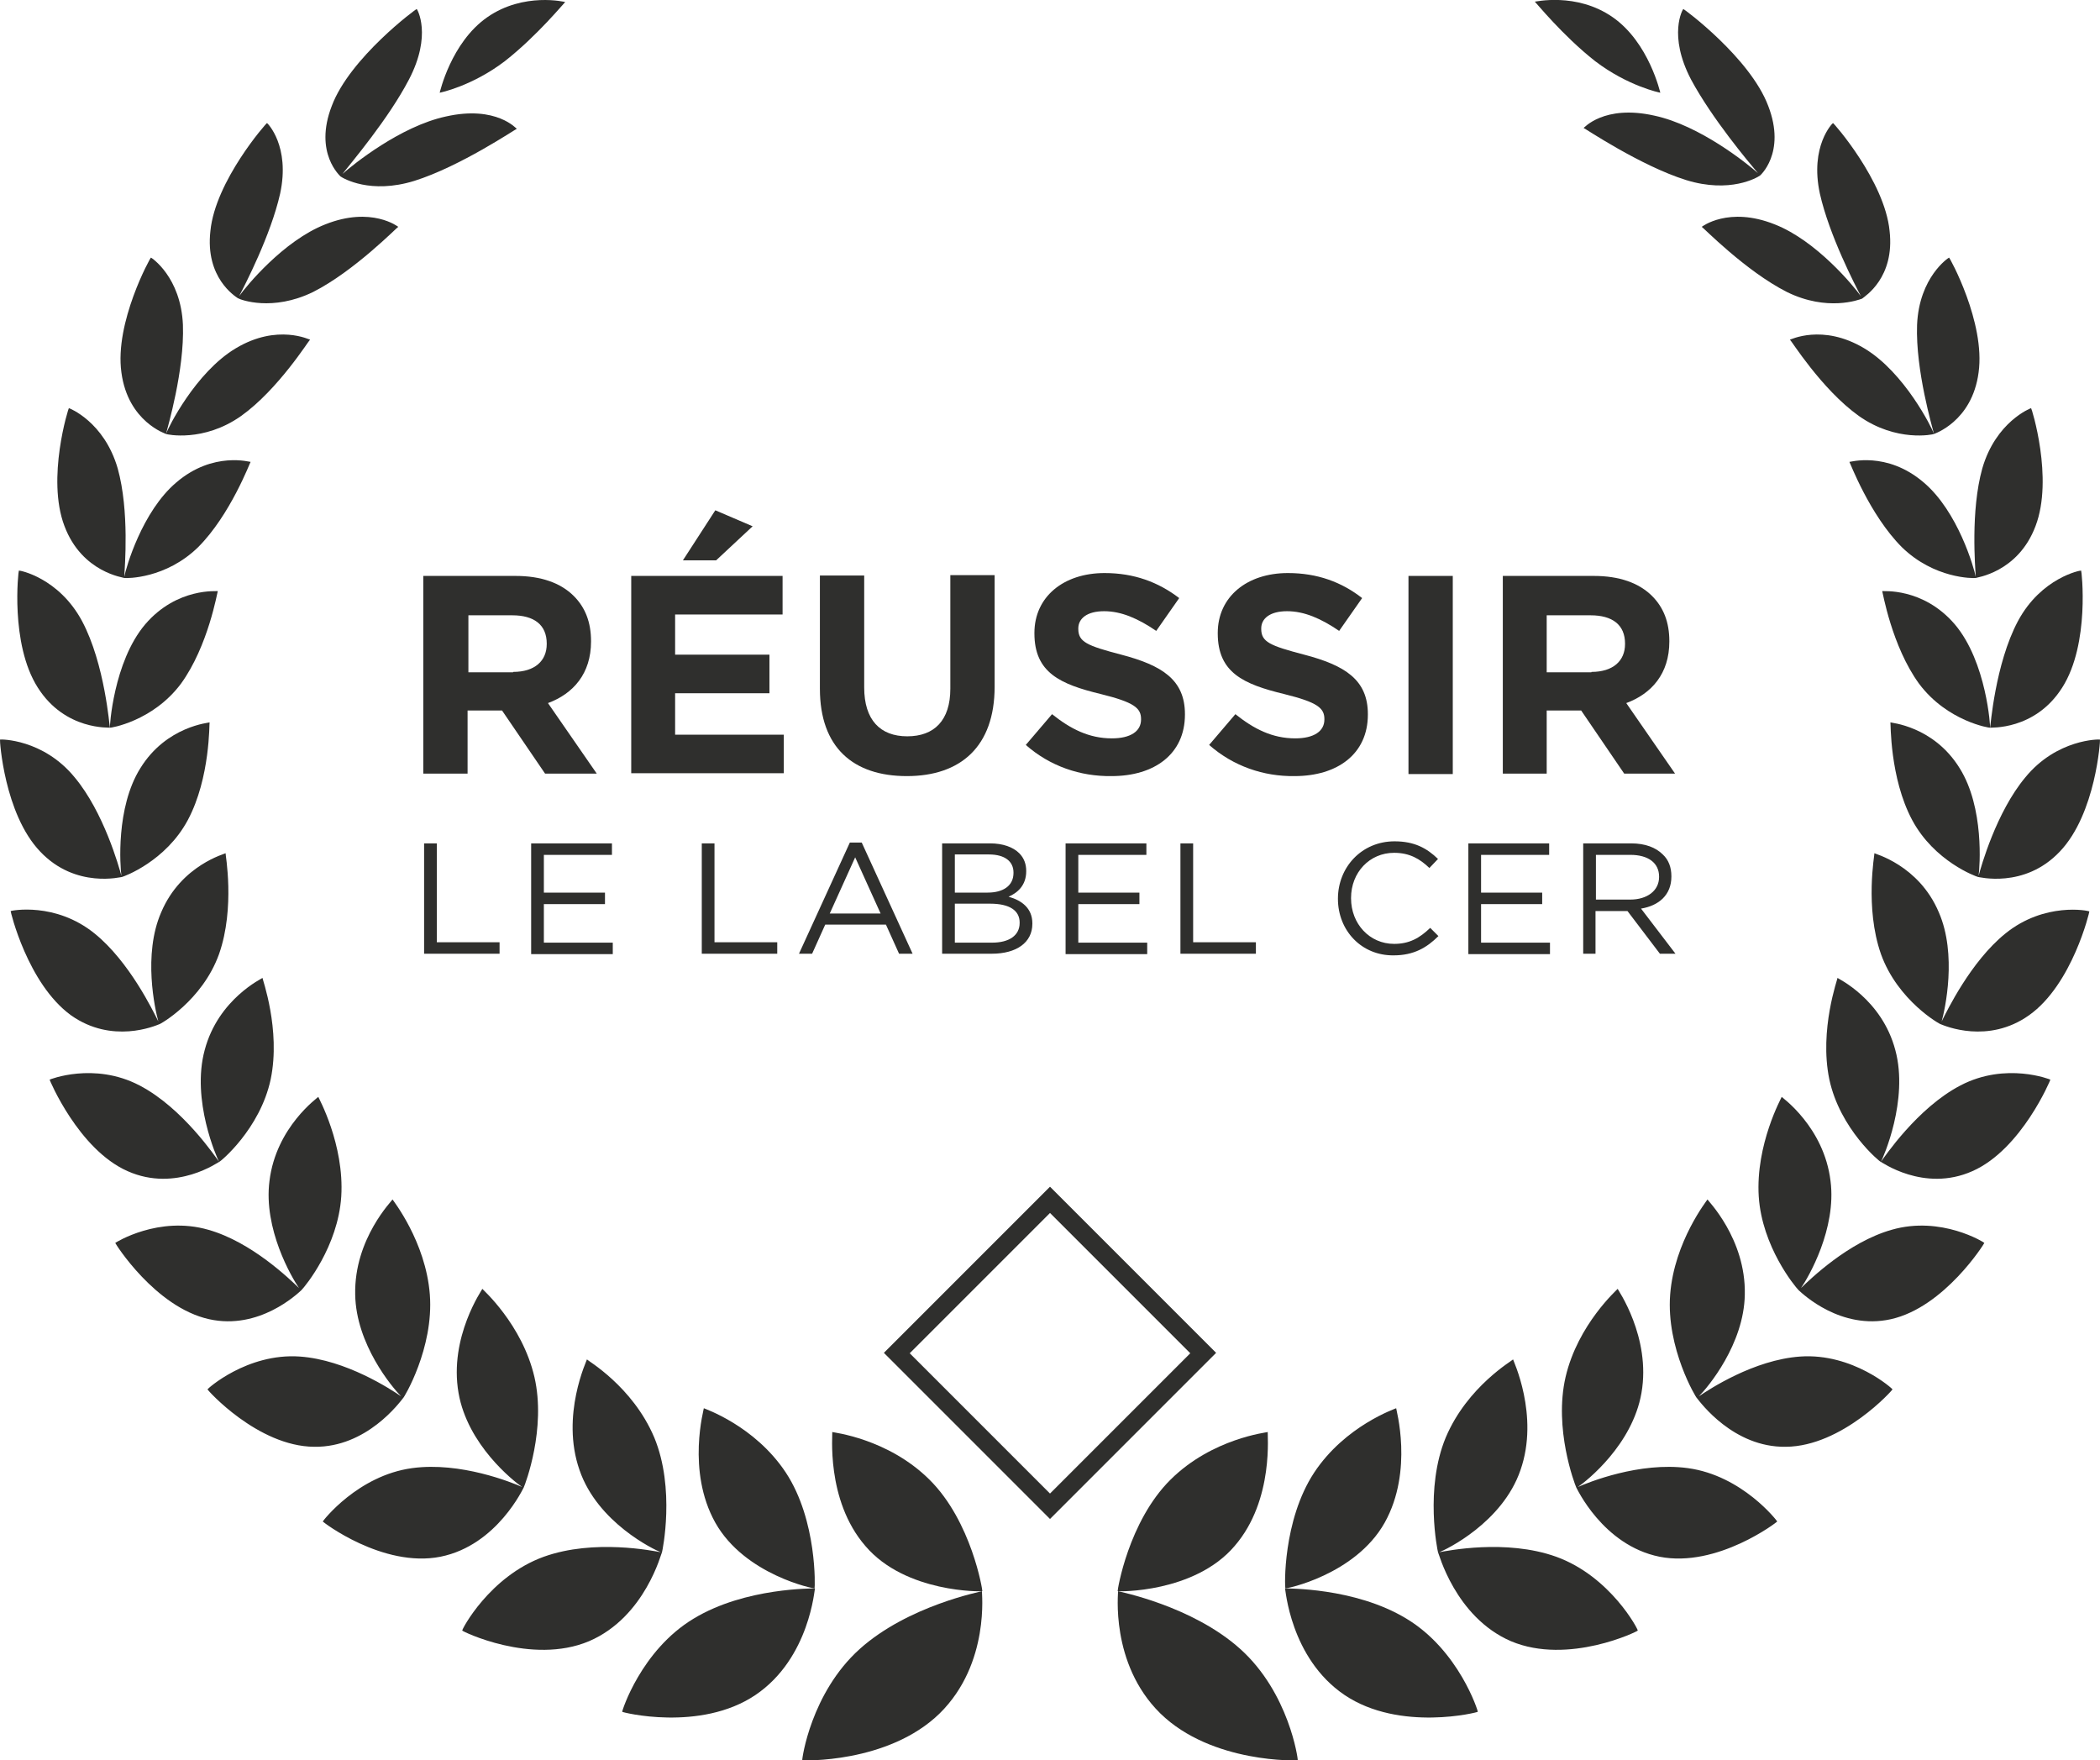 <svg xmlns="http://www.w3.org/2000/svg" id="Calque_1" x="0" y="0" viewBox="0 0 512 429.1" style="enable-background:new 0 0 512 429.1" xml:space="preserve"><style>.st0{fill:#2f2f2d}</style><g id="XMLID_1821_"><g id="XMLID_1822_"><path id="XMLID_00000154392838194827101230000011794699552157385122_" class="st0" d="M103.4 140.4h22.3c6.2 0 11 1.7 14.2 4.9 2.8 2.8 4.2 6.4 4.2 11v.1c0 7.8-4.3 12.7-10.5 15l11.9 17.2h-12.6l-10.5-15.4H114v15.4h-10.8v-48.2zm21.7 23.4c5.3 0 8.2-2.7 8.2-6.8v-.1c0-4.6-3.1-6.9-8.4-6.9h-10.7v13.9h10.9z"></path><path id="XMLID_00000129891476337555063130000012369400461477001651_" class="st0" d="M153.9 140.4h36.9v9.4h-26.2v9.8h23v9.4h-23v10.1h26.5v9.4h-37.2v-48.1zm20.5-16 9.1 3.9-8.9 8.3h-8.1l7.9-12.2z"></path><path id="XMLID_00000068649257650464632620000013289368606952696244_" class="st0" d="M199.9 167.9v-27.6h10.8v27.3c0 7.9 3.9 11.9 10.5 11.9s10.5-3.9 10.5-11.6v-27.7h10.8v27.2c0 14.6-8.3 21.8-21.4 21.8s-21.2-7-21.2-21.3z"></path><path id="XMLID_00000174576682824606150690000005051367094781632937_" class="st0" d="m250.1 181.6 6.4-7.5c4.5 3.6 9 5.9 14.6 5.9 4.5 0 7.1-1.7 7.1-4.6v-.1c0-2.7-1.7-4.1-9.8-6.1-9.9-2.4-16.2-5.2-16.2-14.8v-.1c0-8.8 7.1-14.6 17.1-14.6 7.2 0 13.1 2.2 18.2 6.1l-5.6 8c-4.4-3-8.5-4.8-12.7-4.8-4.2 0-6.3 1.8-6.3 4.2v.1c0 3.2 2.1 4.1 10.5 6.3 9.9 2.6 15.5 6.1 15.5 14.5v.1c0 9.6-7.4 15-17.9 15-7.6.1-15-2.4-20.9-7.6z"></path><path id="XMLID_00000080923351086705340980000018044944978595867547_" class="st0" d="m294.8 181.6 6.4-7.5c4.5 3.6 9 5.9 14.6 5.9 4.5 0 7.1-1.7 7.1-4.6v-.1c0-2.7-1.7-4.1-9.8-6.1-9.9-2.4-16.2-5.2-16.2-14.8v-.1c0-8.8 7.1-14.6 17.1-14.6 7.2 0 13.1 2.2 18.1 6.1l-5.6 8c-4.4-3-8.5-4.8-12.7-4.8-4.2 0-6.3 1.8-6.3 4.2v.1c0 3.2 2.1 4.1 10.5 6.3 9.9 2.6 15.5 6.1 15.5 14.5v.1c0 9.6-7.4 15-17.9 15-7.5.1-14.9-2.4-20.8-7.6z"></path><path id="XMLID_00000075130980472771417040000015119470608661545381_" class="st0" d="M343.4 140.4h10.8v48.3h-10.8v-48.3z"></path><path id="XMLID_00000075849769792418845880000017578780497684990617_" class="st0" d="M366.3 140.4h22.3c6.2 0 11 1.7 14.2 4.9 2.8 2.8 4.2 6.4 4.2 11v.1c0 7.8-4.3 12.7-10.5 15l11.9 17.2H396l-10.5-15.4h-8.4v15.4h-10.7v-48.2zm21.7 23.4c5.3 0 8.2-2.7 8.2-6.8v-.1c0-4.6-3.1-6.9-8.4-6.9h-10.7v13.9H388z"></path></g></g><path class="st0" d="M103.4 205.6h3.1v24.1h15.3v2.8h-18.4v-26.9zM129.5 205.6h19.7v2.8h-16.6v9.2h14.9v2.8h-14.9v9.4h16.8v2.8h-19.9v-27zM171.1 205.6h3.1v24.1h15.3v2.8h-18.4v-26.9zM207.2 205.4h2.9l12.4 27.1h-3.3l-3.2-7.1h-14.8l-3.2 7.1h-3.2l12.4-27.1zm7.5 17.3-6.2-13.7-6.2 13.7h12.4zM229.8 205.6h11.6c3.1 0 5.6.9 7.1 2.4 1.2 1.2 1.7 2.7 1.7 4.3v.1c0 3.5-2.2 5.3-4.3 6.2 3.2.9 5.8 2.8 5.8 6.5v.1c0 4.6-3.9 7.3-9.9 7.3h-12.1v-26.9zm11 12c3.7 0 6.3-1.6 6.3-4.8v-.1c0-2.7-2.1-4.4-6-4.4h-8.3v9.3h8zm1.1 12.2c4.2 0 6.7-1.8 6.7-4.8v-.1c0-2.9-2.4-4.6-7.2-4.6h-8.6v9.5h9.1zM259.8 205.6h19.7v2.8h-16.6v9.2h14.9v2.8h-14.9v9.4h16.8v2.8h-19.9v-27zM287.8 205.6h3.1v24.1h15.3v2.8h-18.4v-26.9zM326.2 219.1c0-7.7 5.8-14 13.8-14 4.9 0 7.9 1.7 10.6 4.3l-2.1 2.2c-2.3-2.2-4.8-3.7-8.6-3.7-6 0-10.5 4.8-10.5 11v.1c0 6.2 4.5 11.1 10.5 11.1 3.7 0 6.2-1.4 8.8-3.9l2 2c-2.8 2.8-6 4.7-10.9 4.7-7.8.1-13.6-6-13.6-13.8zM358 205.6h19.7v2.8h-16.6v9.2H376v2.8h-14.9v9.4h16.8v2.8H358v-27zM386 205.6h11.7c3.4 0 6 1 7.7 2.7 1.4 1.3 2.1 3.1 2.1 5.3v.1c0 4.5-3.1 7.1-7.4 7.8l8.4 11h-3.8l-7.9-10.4H389v10.4h-3v-26.9zm11.5 13.7c4 0 7-2.1 7-5.5v-.1c0-3.3-2.6-5.3-7-5.3h-8.4v10.9h8.4zM302.4 402c-11.8-10.6-29.7-14-29.8-14.1.1-.1-2.1 17.6 10.3 29.8 12.6 12.3 33.8 11.5 33.5 11.4.1-.2-2.1-16.4-14-27.1z"></path><path class="st0" d="M301 376.9c9.8-11.3 7.9-27.8 8.1-27.8-.1.1-13.5 1.5-23.7 11.6-10.3 10.2-13 27.1-12.9 27.2 0 .1 18.7.5 28.5-11zM342.9 394.6c-12.7-7.7-29.4-7.3-29.6-7.4.1-.1 1.2 17 14.5 26 13.5 9.1 32.7 4.2 32.5 4.1.1-.1-4.6-15-17.4-22.7z"></path><path class="st0" d="M337.6 371.2c7.1-12.7 2.7-27.9 2.8-27.9-.1.1-12.4 4.2-20 15.7-7.7 11.7-7.2 28.1-7 28.2-.1.2 17-3.2 24.2-16zM379.4 379.5c-12.3-4.4-26.7-1.4-28.5-1.1 1.6-.6 15.4-7.2 19.8-20 4.7-13.4-1.9-27-1.8-27 0 .2-11.1 6.5-16.4 19-5.2 12.5-2 27.7-1.9 28 .1-.1 4.1 15.8 17.8 21.7 14 5.9 31.1-2.5 30.9-2.6.2-.1-6.6-13.2-19.9-18zM411.5 357.9c-11.8-1.6-24.3 3.5-26.8 4.6 2.2-1.5 13.3-10.3 15.5-22.9 2.4-13.7-5.9-25.4-5.8-25.4 0 .1-9.7 8.6-12.7 21.5-2.9 12.6 2.2 26 2.6 26.9 0-.1 6.4 14.1 20.3 16.9 14.1 2.8 28.9-8.6 28.7-8.6 0-.1-8.5-11.2-21.8-13zM438.9 330.7c-11.3.8-22.2 8-24.7 9.7 2.2-2.2 11-12.7 11.2-24.8.3-13.7-9.2-23.1-9.1-23.2 0 .1-8.1 10.2-9.1 23.2-1 13.1 6.4 25.3 6.5 25.2.8 1 8.9 12.1 21.7 11.9 13.8-.1 26.2-14 26-14 .2 0-9.6-8.9-22.5-8zM461.2 299.8c-10.6 3-19.9 12.1-22.1 14.2 1.8-2.6 8.7-14.4 7.2-26.1-1.6-13.2-11.9-20.4-11.9-20.5 0 .1-6.4 11.6-5.6 24.3.8 12.2 8.8 21.9 9.7 22.8l.1.1c.9.8 10.2 9.7 22.4 7 13.1-2.9 22.9-18.6 22.8-18.6 0-.1-10.5-6.7-22.6-3.2zM478 264.6c-10.6 5.5-18.7 17.7-19.4 18.6.5-.9 6.8-15 3.5-27.2-3.3-12.5-14.1-17.5-14.1-17.6.1.1-4.5 12.6-2 24.7 2.6 12.2 12.4 20.2 12.5 20.1 0-.1 10.5 7.6 22.4 2.3 12-5.3 19.1-22.4 19-22.3.1 0-10.8-4.4-21.9 1.4zM488.9 227.6c-8.4 6.8-14.2 18.8-15.5 21.4.8-2.9 3.8-16.3-.7-26.6-4.9-11.6-15.8-14.3-15.7-14.4.1.1-2.4 13.2 1.6 24.6 4.1 11.4 14.5 17.2 14.6 17.1 1 .4 11.5 4.9 21.5-2.2 10.6-7.5 14.8-25.4 14.7-25.3-.1-.2-10.9-2.4-20.5 5.4zM512 180.3c-.1-.1-10.5-.2-18.2 9.2-7.1 8.5-10.8 21.8-11.4 24 .3-2.2 1.4-16.6-4.6-26.2-6.4-10.4-17-11.1-16.9-11.2.1.1-.2 13.5 5.3 23.8 5.4 10.1 15.6 13.8 16.1 13.9-.1-.1 11.2 3 19.9-6.2 8.8-9.2 9.9-27.3 9.8-27.3zM507.4 139.1c-.1-.1-9.7 1.7-15.4 12.3-5.6 10.5-6.7 25.9-6.8 26-.1-.1 10.9.8 17.6-9.8 6.8-10.7 4.7-28.6 4.6-28.5z"></path><path class="st0" d="M458.9 144.1c.1.1 2.3 13.4 9 22.6 6.9 9.2 17.3 10.8 17.3 10.7.1.1-.8-16-8.6-25.2-7.8-9.1-17.7-8-17.7-8.1zM495.2 99.5c-.1 0-8.6 3.3-11.9 14.7-2.9 10.4-1.7 24.2-1.6 26.4-.4-2.1-4.3-15.9-12.7-23-9-7.7-18.1-4.9-18.1-5 .1 0 4.9 12.9 12.8 20.8 7.9 7.7 17.4 7.6 18 7.5-.1-.1 10.3-1.2 14.6-12.7 4.4-11.6-1-28.8-1.1-28.7zM475.2 62.8c-.1 0-7.3 4.7-7.8 16.4-.4 11.1 3.8 25.2 4.1 26.5-.4-1.2-7.1-14.9-17-20.8-10.2-6.1-18.1-2-18.1-2.1.2 0 7.7 12.1 16.8 18.6 9.2 6.5 18.2 4.5 18.3 4.4-.1 0 9.3-2.9 10.9-15 1.7-12.2-7.1-28.1-7.2-28zM460.7 56.3C459.5 44.1 447 29.9 446.9 30c-.1 0-5.7 5.6-3.2 17.2 2.3 10.2 8.6 22.3 10 25-1.7-2.4-10.8-13.5-21-17.5-11.3-4.5-17.8.6-17.8.6.2 0 10.7 10.8 20.8 15.9 9.8 4.8 17.5 1.9 18.3 1.6.7-.6 8-5.1 6.7-16.5zM431.1 25.8c-4.4-11.7-20.6-23.7-20.7-23.6-.1 0-3.8 6.3 1.9 17.2 5.1 9.5 14.1 20.2 16.3 22.8-2.6-2.3-14.1-11.6-25.2-14-12.4-2.8-17.3 3.1-17.3 3 .2 0 13.8 9.2 25 12.7 10.7 3.3 17.3-.6 18-1.1-.2.2 6.5-5.4 2-17z"></path><path class="st0" d="M393.2 4.2c8.9 6.2 11.6 18.5 11.6 18.4-.1 0-7.9-1.6-15.9-7.7C381 8.7 374.3.4 374.2.4c-.1.1 10.1-2.4 19 3.8zM256 370.3l-40.5-40.5 40.5-40.5 40.5 40.5-40.5 40.5zm-34.2-40.4 34.2 34.2 34.2-34.2-34.2-34.2-34.2 34.2zM209.6 402c11.8-10.6 29.7-14 29.8-14.1-.1-.1 2.1 17.6-10.3 29.8-12.6 12.3-33.8 11.5-33.5 11.4-.1-.2 2.1-16.4 14-27.1z"></path><path class="st0" d="M211 376.9c-9.8-11.3-7.9-27.8-8.1-27.8.1.1 13.5 1.5 23.7 11.6 10.3 10.2 13 27.1 12.9 27.2 0 .1-18.7.5-28.5-11zM169.1 394.6c12.7-7.7 29.4-7.3 29.6-7.4-.1-.1-1.2 17-14.5 26-13.5 9.1-32.7 4.2-32.5 4.1-.1-.1 4.6-15 17.4-22.7z"></path><path class="st0" d="M174.4 371.2c-7.1-12.7-2.7-27.9-2.8-27.9.1.1 12.4 4.2 20 15.7 7.7 11.7 7.1 28.1 7 28.2.1.2-17-3.2-24.2-16zM132.6 379.5c12.3-4.4 26.7-1.4 28.5-1.1-1.6-.6-15.4-7.2-19.8-20-4.7-13.4 1.9-27 1.8-27 0 .2 11.1 6.5 16.4 19 5.2 12.5 2 27.7 1.9 28-.1-.1-4 15.8-17.8 21.7-14 5.9-31.1-2.5-30.9-2.6-.2-.1 6.6-13.2 19.9-18zM100.5 357.9c11.8-1.6 24.3 3.5 26.8 4.6-2.2-1.5-13.3-10.3-15.5-22.9-2.4-13.7 5.9-25.4 5.8-25.4 0 .1 9.7 8.6 12.7 21.5 2.9 12.6-2.2 26-2.6 26.9 0-.1-6.4 14.1-20.3 16.9-14.1 2.8-28.9-8.6-28.7-8.6 0-.1 8.5-11.2 21.8-13zM73.1 330.7c11.3.8 22.2 8 24.7 9.7-2.2-2.2-11-12.7-11.2-24.8-.3-13.7 9.2-23.1 9.1-23.2 0 .1 8.1 10.2 9.1 23.2 1 13.1-6.4 25.3-6.5 25.2-.8 1-8.9 12.1-21.7 11.9-13.8-.1-26.2-14-26-14-.2 0 9.6-8.9 22.5-8zM50.8 299.8c10.6 3 19.9 12.1 22.1 14.2-1.8-2.6-8.7-14.4-7.2-26.1 1.6-13.2 11.9-20.4 11.9-20.5 0 .1 6.4 11.6 5.6 24.3-.8 12.2-8.8 21.9-9.7 22.8l-.1.1c-.9.8-10.2 9.7-22.4 7-13.2-2.9-23-18.6-22.9-18.6.1-.1 10.6-6.7 22.7-3.2zM34 264.6c10.6 5.5 18.7 17.7 19.4 18.6-.5-.9-6.8-15-3.5-27.2 3.3-12.5 14.1-17.5 14.1-17.6-.1.1 4.5 12.6 2 24.7-2.6 12.2-12.4 20.2-12.5 20.1 0-.1-10.5 7.6-22.4 2.3-12-5.3-19.1-22.4-19-22.3-.1 0 10.8-4.4 21.9 1.4zM23.1 227.6c8.4 6.8 14.2 18.8 15.5 21.4-.8-2.9-3.8-16.3.7-26.6 4.9-11.6 15.8-14.3 15.7-14.4-.1.1 2.4 13.2-1.6 24.6-4.1 11.4-14.5 17.2-14.6 17.1-1 .4-11.5 4.9-21.5-2.2C6.7 239.8 2.5 222 2.6 222.1c.1-.1 10.9-2.3 20.5 5.5zM0 180.3c.1-.1 10.5-.2 18.2 9.2 7.1 8.5 10.8 21.8 11.4 24-.3-2.2-1.4-16.6 4.6-26.2 6.4-10.4 17-11.1 16.9-11.2-.1.1.2 13.5-5.3 23.8-5.4 10.1-15.6 13.8-16.1 13.9.1-.1-11.2 3-19.9-6.2C1 198.4-.1 180.3 0 180.3zM4.6 139.1c.1-.1 9.7 1.7 15.4 12.3 5.6 10.5 6.7 25.9 6.8 26 .1-.1-10.9.8-17.6-9.8-6.8-10.7-4.7-28.6-4.6-28.5z"></path><path class="st0" d="M53.1 144.1c-.1.1-2.3 13.4-9 22.6-6.9 9.2-17.3 10.8-17.3 10.7-.1.1.8-16 8.6-25.2 7.8-9.1 17.7-8 17.7-8.1zM16.8 99.5c.1 0 8.6 3.3 11.9 14.7 2.9 10.4 1.7 24.2 1.6 26.4.4-2.1 4.3-15.9 12.7-23 9-7.7 18.1-4.9 18.1-5-.1 0-4.9 12.9-12.8 20.8-7.9 7.7-17.4 7.6-18 7.5.1-.1-10.3-1.2-14.6-12.7-4.4-11.6 1-28.8 1.1-28.7zM36.8 62.8c.1 0 7.3 4.7 7.8 16.4.4 11.1-3.8 25.2-4.1 26.5.4-1.2 7.1-14.9 17-20.8 10.2-6.1 18.1-2 18.1-2.1-.2 0-7.7 12.1-16.8 18.6-9.2 6.5-18.2 4.5-18.3 4.4.1 0-9.3-2.9-10.9-15-1.7-12.2 7.1-28.1 7.2-28zM51.3 56.3C52.5 44.1 65 29.9 65.1 30c.1 0 5.7 5.6 3.2 17.2-2.3 10.2-8.6 22.3-10 25 1.7-2.4 10.8-13.5 21-17.5 11.3-4.5 17.8.6 17.8.6-.2 0-10.7 10.8-20.8 15.9-9.9 4.8-17.6 1.9-18.3 1.5-.7-.5-8-5-6.7-16.4zM80.9 25.8c4.4-11.7 20.6-23.7 20.7-23.6.1 0 3.8 6.3-1.9 17.2-5 9.6-14.1 20.3-16.2 23 2.6-2.3 14.1-11.6 25.2-14 12.4-2.8 17.3 3.1 17.3 3-.2 0-13.8 9.2-25 12.7-10.7 3.3-17.3-.6-18-1.1.1 0-6.6-5.6-2.1-17.2z"></path><path class="st0" d="M118.8 4.2c-8.9 6.2-11.6 18.5-11.6 18.4.1 0 7.9-1.6 15.9-7.7C131 8.7 137.7.5 137.8.5c.1 0-10.1-2.5-19 3.7z"></path></svg>